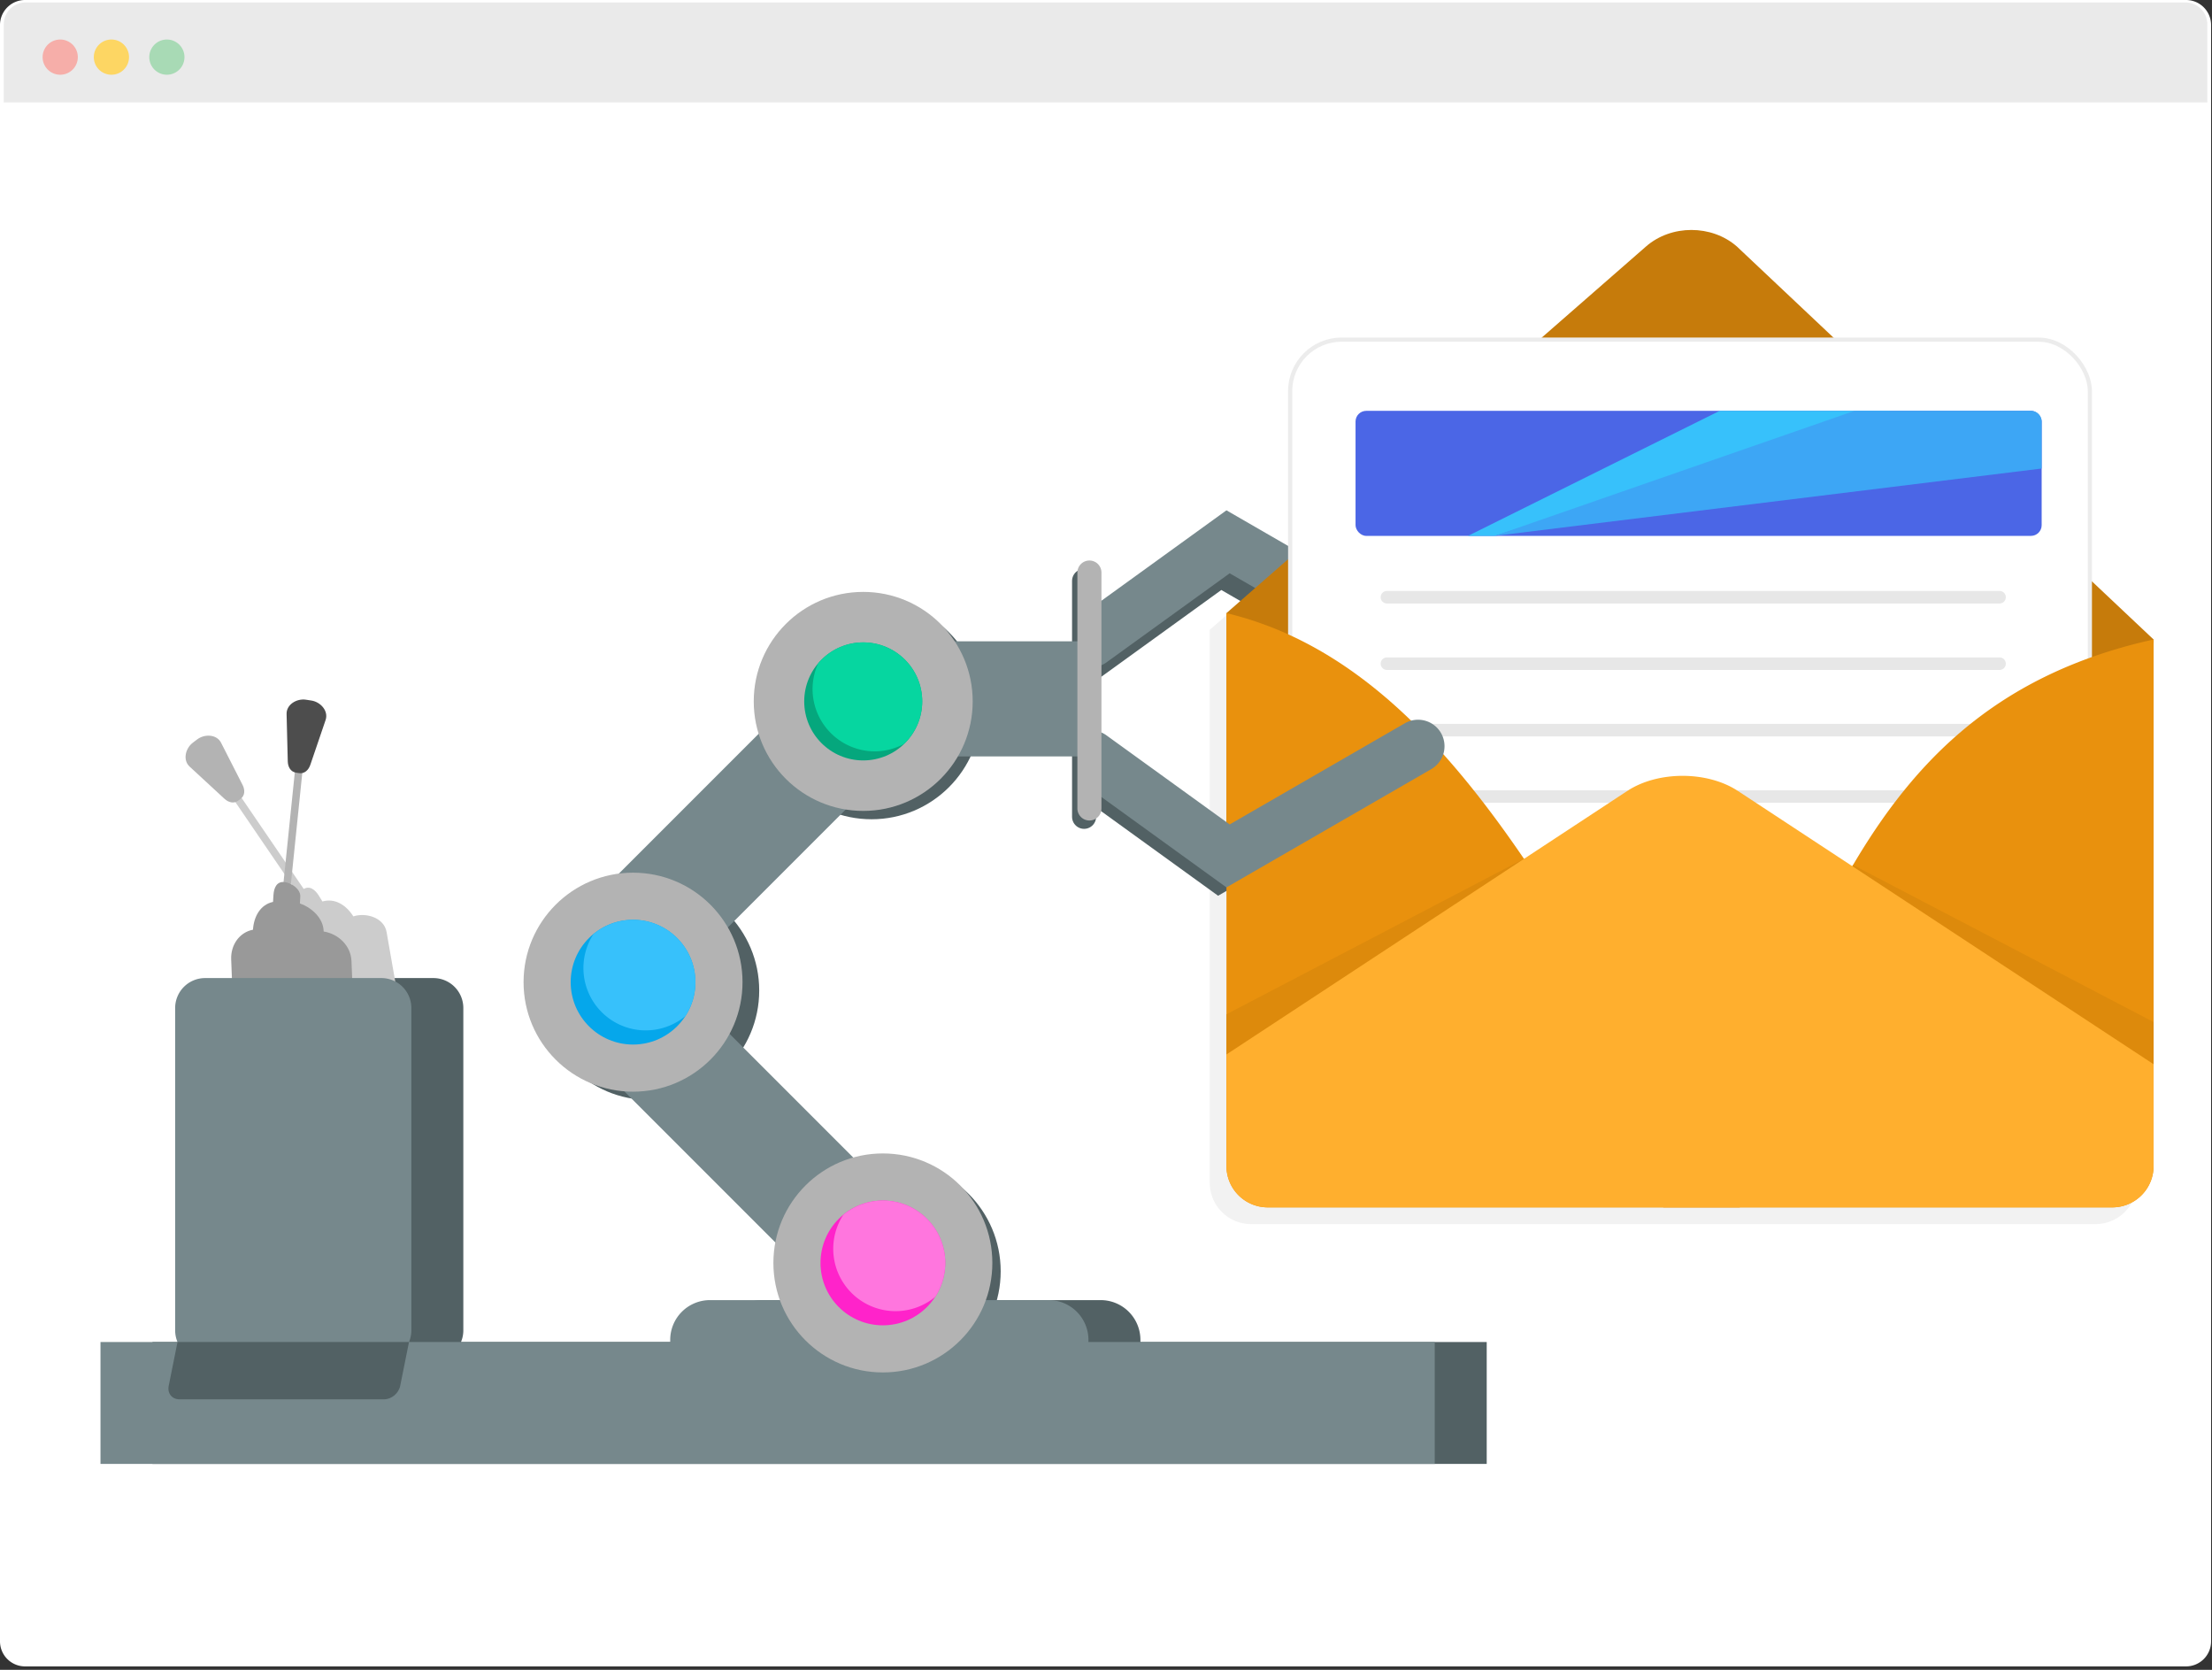 <svg xmlns="http://www.w3.org/2000/svg" width="530" height="400" fill="none"><rect width="100%" height="100%" fill="#333333" stroke="none"/><path fill="#fff" d="M6 0h517.782a6 6 0 0 1 6 6v387.179a6 6 0 0 1-6 6H6a6 6 0 0 1-6-6V6a6 6 0 0 1 6-6Z"/><path d="M61.613 234.293a7.177 7.177 0 0 0-7.193 7.193v77.184c0 .998.2 1.948.564 2.81H36.531v29.19h319.69v-29.19h-82.973v-.488a9.534 9.534 0 0 0-9.555-9.555H182.59a9.532 9.532 0 0 0-9.553 9.555v.488H110.45a7.209 7.209 0 0 0 .565-2.81v-77.184a7.177 7.177 0 0 0-7.194-7.193z" style="font-size:18.667px;line-height:1.25;font-family:Optima-Medium;-inkscape-font-specification:Optima-Medium;text-align:center;letter-spacing:0;word-spacing:0;text-anchor:middle;fill:#526164;fill-opacity:1;stroke:none;stroke-width:5.762;stroke-linecap:round;stroke-linejoin:round;stroke-miterlimit:4;stroke-dasharray:none;stroke-opacity:1;paint-order:markers fill stroke"/><path d="m55.136 187.108 23.918 35.04-1.503.992-23.85-34.945z" style="color:#000;fill:#ccc;-inkscape-stroke:none"/><path d="M70.024 222.662v-42.324" style="color:#000;fill:#b3b3b3;stroke-width:1.8;-inkscape-stroke:none"/><path d="m71.137 180.155-4.339 42.202 1.794.157 4.326-42.087z" style="color:#000;fill:#b3b3b3;-inkscape-stroke:none"/><path d="M72.638 213.041c1.48-.998 2.821.01 3.763 1.526l.856 1.377c2.954-.867 5.696.848 7.402 3.57 3.139-.998 7.374.354 7.966 3.74l3.404 19.438c.688 3.926-3.403 7.105-7.388 6.997l-14.432-.391c-3.984-.109-7.553-3.442-6.997-7.388l.774-5.499 1.986-8.453c-1.464-2.802-.249-6.376 1.812-8.613l-.856-1.377c-.942-1.516.23-3.928 1.71-4.927z" style="opacity:1;fill:#ccc;fill-opacity:1;stroke:none;stroke-width:1.658;stroke-linecap:round;stroke-linejoin:round;stroke-opacity:1"/><path d="M68.101 211.294c-1.776-.173-2.476 1.352-2.582 3.134l-.096 1.618c-3.011.645-4.605 3.459-4.809 6.665-3.235.618-5.355 3.648-5.223 7.083l.459 11.94c.153 3.983 3.21 7.196 7.195 7.196h14.437c3.986 0 7.355-3.213 7.196-7.196l-.462-11.515c-.147-3.674-3.13-6.519-6.665-7.079-.047-3.161-2.82-5.725-5.696-6.71l.096-1.619c.106-1.781-2.073-3.344-3.85-3.517z" style="opacity:1;fill:#999;fill-opacity:1;stroke:none;stroke-width:1.658;stroke-linecap:round;stroke-linejoin:round;stroke-opacity:1"/><path d="M401.271 59.087c-3.93 0-7.858 1.314-10.869 3.945L289.86 150.868V283.305c0 1.374.275 2.68.776 3.868 1 2.374 2.899 4.272 5.273 5.273 1.187.5 2.494.777 3.867.777H502.09a9.895 9.895 0 0 0 9.917-9.918V158.327c0-.39.043-.76 0-1.137l-99.864-94.158c-3.01-2.63-6.94-3.945-10.87-3.945z" style="fill:#f2f2f2;fill-opacity:1;stroke:none;stroke-width:1.643;stroke-linecap:round;stroke-linejoin:round"/><path d="m291.86 126.246-34.112 24.66v12.743a6.34 6.34 0 0 0 5.319-.944l29.565-21.374 41.968 24.231a6.34 6.34 0 0 0 8.66-2.321 6.34 6.34 0 0 0-2.321-8.659zM337.77 174.41a6.34 6.34 0 0 0-3.17.85l-41.968 24.23-29.565-21.372a6.34 6.34 0 0 0-5.32-.946v12.744l34.112 24.659 49.08-28.335a6.34 6.34 0 0 0 2.321-8.66 6.34 6.34 0 0 0-3.85-2.954 6.34 6.34 0 0 0-1.64-.216z" style="color:#000;font-size:18.667px;line-height:1.25;font-family:Optima-Medium;-inkscape-font-specification:Optima-Medium;text-align:center;letter-spacing:0;word-spacing:0;text-anchor:middle;fill:#526164;fill-opacity:1;stroke:none;stroke-width:5.762;stroke-linecap:round;stroke-miterlimit:4;stroke-dasharray:none;stroke-opacity:1"/><circle cx="213.537" cy="304.534" r="26.231" style="font-size:18.667px;line-height:1.25;font-family:Optima-Medium;-inkscape-font-specification:Optima-Medium;text-align:center;letter-spacing:0;word-spacing:0;text-anchor:middle;fill:#526164;fill-opacity:1;stroke:none;stroke-width:5.762;stroke-linecap:round;stroke-linejoin:round;stroke-miterlimit:4;stroke-dasharray:none;stroke-opacity:1;paint-order:markers fill stroke"/><circle cx="155.679" cy="237.277" r="26.231" style="font-size:18.667px;line-height:1.25;font-family:Optima-Medium;-inkscape-font-specification:Optima-Medium;text-align:center;letter-spacing:0;word-spacing:0;text-anchor:middle;fill:#526164;fill-opacity:1;stroke:none;stroke-width:5.762;stroke-linecap:round;stroke-linejoin:round;stroke-miterlimit:4;stroke-dasharray:none;stroke-opacity:1;paint-order:markers fill stroke"/><circle cx="208.829" cy="170.021" r="26.231" style="font-size:18.667px;line-height:1.25;font-family:Optima-Medium;-inkscape-font-specification:Optima-Medium;text-align:center;letter-spacing:0;word-spacing:0;text-anchor:middle;fill:#526164;fill-opacity:1;stroke:none;stroke-width:5.762;stroke-linecap:round;stroke-linejoin:round;stroke-miterlimit:4;stroke-dasharray:none;stroke-opacity:1;paint-order:markers fill stroke"/><path d="M6.139.59a5.24 5.24 0 0 0-5.24 5.238v18.71h527.984V5.827A5.238 5.238 0 0 0 523.645.59H6.139z" style="stroke:none;fill:#eaeaea;fill-opacity:1"/><path fill="#A8DAB5" d="M39.985 17.901a4.216 4.216 0 1 0 0-8.432 4.216 4.216 0 0 0 0 8.432Z"/><path fill="#F6AEA9" d="M14.429 17.902a4.217 4.217 0 1 0 0-8.434 4.217 4.217 0 0 0 0 8.434Z"/><path fill="#FDD663" d="M26.696 17.902a4.217 4.217 0 1 0 0-8.434 4.217 4.217 0 0 0 0 8.434Z"/><path d="m293.86 122.246-34.112 24.66v12.743a6.34 6.34 0 0 0 5.319-.944l29.565-21.374 41.968 24.231a6.34 6.34 0 0 0 8.66-2.321 6.34 6.34 0 0 0-2.321-8.659z" style="color:#000;font-size:18.667px;line-height:1.25;font-family:Optima-Medium;-inkscape-font-specification:Optima-Medium;text-align:center;letter-spacing:0;word-spacing:0;text-anchor:middle;fill:#76888c;fill-opacity:1;stroke:none;stroke-width:5.762;stroke-linecap:round;stroke-miterlimit:4;stroke-dasharray:none;stroke-opacity:1"/><g transform="translate(117.555 -36.724)"><path d="M287.717 91.81c-3.93 0-7.858 1.315-10.87 3.946l-100.542 87.836v65.707l15.716 13.73h163.317l43.113-37.666v-35.449l-99.863-94.158c-3.011-2.63-6.941-3.945-10.871-3.945z" style="fill:#c67b0b;fill-opacity:1;stroke:none;stroke-width:1.643;stroke-linecap:round;stroke-linejoin:round"/><rect width="191.608" height="189.638" x="191.574" y="118.084" ry="12.319" style="fill:#fff;fill-opacity:1;stroke:#ececec;stroke-width:1;stroke-linecap:round;stroke-linejoin:round;stroke-miterlimit:4;stroke-dasharray:none;stroke-opacity:1"/><path d="M214.758 178.287a1.5 1.5 0 0 0-1.5 1.5 1.5 1.5 0 0 0 1.5 1.5h146.785a1.5 1.5 0 0 0 1.5-1.5 1.5 1.5 0 0 0-1.5-1.5zm0 15.918a1.5 1.5 0 0 0-1.5 1.5 1.5 1.5 0 0 0 1.5 1.5h146.785a1.5 1.5 0 0 0 1.5-1.5 1.5 1.5 0 0 0-1.5-1.5zm0 15.918a1.5 1.5 0 0 0-1.5 1.5 1.5 1.5 0 0 0 1.5 1.5h146.785a1.5 1.5 0 0 0 1.5-1.5 1.5 1.5 0 0 0-1.5-1.5zm0 15.918a1.5 1.5 0 0 0-1.5 1.5 1.5 1.5 0 0 0 1.5 1.5h146.785a1.5 1.5 0 0 0 1.5-1.5 1.5 1.5 0 0 0-1.5-1.5z" style="color:#000;fill:#e7e7e7;stroke-linecap:round;-inkscape-stroke:none"/><path d="M176.305 183.592v132.437a9.895 9.895 0 0 0 9.915 9.918h113.104c-36.727-53.425-64.765-128.397-123.02-142.355Z" style="fill:#e9910d;fill-opacity:1;stroke:none;stroke-width:1px;stroke-linecap:butt;stroke-linejoin:miter;stroke-opacity:1"/><path d="m247.574 242.445-71.27 37.244v33.291c23.362-9.599 65.543-26.208 66.807-27.726.796-.955 9.139-11.257 17.827-21.967-4.35-7.123-8.78-14.121-13.364-20.842z" style="fill:#dd8a0c;fill-opacity:1;stroke:none;stroke-width:1px;stroke-linecap:butt;stroke-linejoin:miter;stroke-opacity:1"/><path d="M398.451 189.914c-78.729 17.393-79.219 90.093-117.506 136.033h107.59a9.895 9.895 0 0 0 9.916-9.918V191.05c0-.39.043-.758 0-1.136z" style="fill:#e9910d;fill-opacity:1;stroke:none;stroke-width:1px;stroke-linecap:butt;stroke-linejoin:miter;stroke-opacity:1"/><path d="M326.457 243.928c-4.546 7.704-8.598 15.757-12.518 23.902 6.501 8.01 13.51 16.666 14.141 17.424 1.328 1.593 48.018 19.921 70.371 29.19v-32.891z" style="fill:#dd8a0c;fill-opacity:1;stroke:none;stroke-width:1px;stroke-linecap:butt;stroke-linejoin:miter;stroke-opacity:1"/><path d="M285.595 222.574c-4.79 0-9.58 1.206-13.252 3.619l-96.039 63.123v26.713a9.895 9.895 0 0 0 9.916 9.918h202.315a9.895 9.895 0 0 0 9.916-9.918v-24.371l-99.602-65.465c-3.67-2.413-8.463-3.62-13.254-3.62z" style="fill:#ffaf2e;fill-opacity:1;stroke:none;stroke-width:1.399;stroke-linecap:round;stroke-linejoin:round"/><rect width="164.396" height="29.953" x="207.236" y="135.139" ry="2.566" style="opacity:1;fill:#4b66e6;fill-opacity:1;stroke:none;stroke-width:1;stroke-linecap:round;stroke-linejoin:round;stroke-miterlimit:4;stroke-dasharray:none;stroke-opacity:1"/><path d="M214.758 179.786h146.785M214.758 195.705h146.785M214.758 211.623h146.785M214.758 227.542h146.785" style="color:#000;fill:#e7e7e7;stroke-width:3;stroke-linecap:round;-inkscape-stroke:none"/><path d="M294.484 135.139c-29.778 14.807-51.369 25.52-60.302 29.953h6.398l94.926-29.953z" style="fill:#37c1fb;fill-opacity:1;stroke:none;stroke-width:1px;stroke-linecap:butt;stroke-linejoin:miter;stroke-opacity:1"/><path d="m326.795 135.139-86.215 29.953 131.053-16.137v-11.25a2.56 2.56 0 0 0-2.567-2.566z" style="fill:#3da6f5;fill-opacity:1;stroke:none;stroke-width:1px;stroke-linecap:butt;stroke-linejoin:miter;stroke-opacity:1"/></g><path d="M49.16 234.293a7.177 7.177 0 0 0-7.193 7.193v77.184c0 .998.2 1.948.564 2.81H24.078v29.19h319.69v-29.19h-82.973v-.488a9.534 9.534 0 0 0-9.555-9.555h-81.103a9.532 9.532 0 0 0-9.553 9.555v.488H97.996a7.209 7.209 0 0 0 .565-2.81v-77.184a7.177 7.177 0 0 0-7.194-7.193H49.16z" style="font-size:18.667px;line-height:1.25;font-family:Optima-Medium;-inkscape-font-specification:Optima-Medium;text-align:center;letter-spacing:0;word-spacing:0;text-anchor:middle;fill:#76888c;fill-opacity:1;stroke:none;stroke-width:5.762;stroke-linecap:round;stroke-linejoin:round;stroke-miterlimit:4;stroke-dasharray:none;stroke-opacity:1;paint-order:markers fill stroke"/><rect width="27.575" height="88.107" x="-79.084" y="273.546" ry="9.554" style="font-size:18.667px;line-height:1.25;font-family:Optima-Medium;-inkscape-font-specification:Optima-Medium;text-align:center;letter-spacing:0;word-spacing:0;text-anchor:middle;fill:#76888c;fill-opacity:1;stroke:none;stroke-width:5.762;stroke-linecap:round;stroke-linejoin:round;stroke-miterlimit:4;stroke-dasharray:none;stroke-opacity:1;paint-order:markers fill stroke" transform="rotate(-45)"/><circle cx="211.537" cy="302.534" r="26.231" style="font-size:18.667px;line-height:1.25;font-family:Optima-Medium;-inkscape-font-specification:Optima-Medium;text-align:center;letter-spacing:0;word-spacing:0;text-anchor:middle;fill:#b3b3b3;fill-opacity:1;stroke:none;stroke-width:5.762;stroke-linecap:round;stroke-linejoin:round;stroke-miterlimit:4;stroke-dasharray:none;stroke-opacity:1;paint-order:markers fill stroke"/><rect width="27.575" height="88.107" x="-280.405" y="-71.566" ry="9.554" style="font-size:18.667px;line-height:1.25;font-family:Optima-Medium;-inkscape-font-specification:Optima-Medium;text-align:center;letter-spacing:0;word-spacing:0;text-anchor:middle;fill:#76888c;fill-opacity:1;stroke:none;stroke-width:5.762;stroke-linecap:round;stroke-linejoin:round;stroke-miterlimit:4;stroke-dasharray:none;stroke-opacity:1;paint-order:markers fill stroke" transform="rotate(-135)"/><circle cx="151.679" cy="235.277" r="26.231" style="font-size:18.667px;line-height:1.25;font-family:Optima-Medium;-inkscape-font-specification:Optima-Medium;text-align:center;letter-spacing:0;word-spacing:0;text-anchor:middle;fill:#b3b3b3;fill-opacity:1;stroke:none;stroke-width:5.762;stroke-linecap:round;stroke-linejoin:round;stroke-miterlimit:4;stroke-dasharray:none;stroke-opacity:1;paint-order:markers fill stroke"/><circle cx="211.537" cy="302.534" r="14.943" style="font-size:18.667px;line-height:1.25;font-family:Optima-Medium;-inkscape-font-specification:Optima-Medium;text-align:center;letter-spacing:0;word-spacing:0;text-anchor:middle;fill:#ff23ca;fill-opacity:1;stroke:none;stroke-width:5.762;stroke-linecap:round;stroke-linejoin:round;stroke-miterlimit:4;stroke-dasharray:none;stroke-opacity:1;paint-order:markers fill stroke"/><circle cx="151.679" cy="235.277" r="14.943" style="font-size:18.667px;line-height:1.25;font-family:Optima-Medium;-inkscape-font-specification:Optima-Medium;text-align:center;letter-spacing:0;word-spacing:0;text-anchor:middle;fill:#05a7eb;fill-opacity:1;stroke:none;stroke-width:5.762;stroke-linecap:round;stroke-linejoin:round;stroke-miterlimit:4;stroke-dasharray:none;stroke-opacity:1;paint-order:markers fill stroke"/><path d="M339.77 172.41a6.34 6.34 0 0 0-3.17.85l-41.968 24.23-29.565-21.372a6.34 6.34 0 0 0-5.32-.946v12.744l34.112 24.659 49.08-28.335a6.34 6.34 0 0 0 2.321-8.66 6.34 6.34 0 0 0-3.85-2.954 6.34 6.34 0 0 0-1.64-.216z" style="color:#000;font-size:18.667px;line-height:1.25;font-family:Optima-Medium;-inkscape-font-specification:Optima-Medium;text-align:center;letter-spacing:0;word-spacing:0;text-anchor:middle;fill:#76888c;fill-opacity:1;stroke:none;stroke-width:5.762;stroke-linecap:round;stroke-miterlimit:4;stroke-dasharray:none;stroke-opacity:1"/><path d="M259.748 139.153v56.514" style="font-size:18.667px;line-height:1.25;font-family:Optima-Medium;-inkscape-font-specification:Optima-Medium;text-align:center;letter-spacing:0;word-spacing:0;text-anchor:middle;fill:#6f8286;fill-opacity:1;stroke:#526164;stroke-width:5.762;stroke-linecap:round;stroke-linejoin:miter;stroke-miterlimit:4;stroke-dasharray:none;stroke-opacity:1"/><rect width="27.575" height="62.118" x="-181.198" y="197.63" ry="0" style="font-size:18.667px;line-height:1.25;font-family:Optima-Medium;-inkscape-font-specification:Optima-Medium;text-align:center;letter-spacing:0;word-spacing:0;text-anchor:middle;fill:#76888c;fill-opacity:1;stroke:none;stroke-width:5.762;stroke-linecap:round;stroke-linejoin:round;stroke-miterlimit:4;stroke-dasharray:none;stroke-opacity:1;paint-order:markers fill stroke" transform="rotate(-90)"/><path d="M259.748 139.153v56.514" style="color:#000;-inkscape-font-specification:Optima-Medium;fill:#b3b3b3;stroke-width:5.762;stroke-linecap:round;-inkscape-stroke:none"/><path d="M261.029 134.271a2.881 2.881 0 0 0-2.881 2.883v56.512a2.881 2.881 0 0 0 2.88 2.883 2.881 2.881 0 0 0 2.881-2.883v-56.512a2.881 2.881 0 0 0-2.88-2.883z" style="color:#000;-inkscape-font-specification:Optima-Medium;fill:#b3b3b3;stroke-linecap:round;-inkscape-stroke:none"/><circle cx="206.829" cy="168.021" r="26.231" style="font-size:18.667px;line-height:1.25;font-family:Optima-Medium;-inkscape-font-specification:Optima-Medium;text-align:center;letter-spacing:0;word-spacing:0;text-anchor:middle;fill:#b3b3b3;fill-opacity:1;stroke:none;stroke-width:5.762;stroke-linecap:round;stroke-linejoin:round;stroke-miterlimit:4;stroke-dasharray:none;stroke-opacity:1;paint-order:markers fill stroke"/><circle cx="206.829" cy="168.021" r="14.137" style="font-size:18.667px;line-height:1.25;font-family:Optima-Medium;-inkscape-font-specification:Optima-Medium;text-align:center;letter-spacing:0;word-spacing:0;text-anchor:middle;fill:#05a77d;fill-opacity:1;stroke:none;stroke-width:5.762;stroke-linecap:round;stroke-linejoin:round;stroke-miterlimit:4;stroke-dasharray:none;stroke-opacity:1;paint-order:markers fill stroke"/><path d="M211.537 287.592a14.943 14.943 0 0 0-9.478 3.418 14.943 14.943 0 0 0-2.413 8.133 14.943 14.943 0 0 0 14.944 14.943 14.943 14.943 0 0 0 9.478-3.42 14.943 14.943 0 0 0 2.412-8.13 14.943 14.943 0 0 0-14.943-14.944z" style="font-size:18.667px;line-height:1.25;font-family:Optima-Medium;-inkscape-font-specification:Optima-Medium;text-align:center;letter-spacing:0;word-spacing:0;text-anchor:middle;fill:#ff76de;fill-opacity:1;stroke:none;stroke-width:5.762;stroke-linecap:round;stroke-linejoin:round;stroke-miterlimit:4;stroke-dasharray:none;stroke-opacity:1;paint-order:markers fill stroke"/><path d="M151.679 220.334a14.943 14.943 0 0 0-9.479 3.418 14.943 14.943 0 0 0-2.412 8.133 14.943 14.943 0 0 0 14.943 14.943 14.943 14.943 0 0 0 9.479-3.42 14.943 14.943 0 0 0 2.412-8.13 14.943 14.943 0 0 0-14.943-14.944z" style="font-size:18.667px;line-height:1.25;font-family:Optima-Medium;-inkscape-font-specification:Optima-Medium;text-align:center;letter-spacing:0;word-spacing:0;text-anchor:middle;fill:#37c1fb;fill-opacity:1;stroke:none;stroke-width:5.762;stroke-linecap:round;stroke-linejoin:round;stroke-miterlimit:4;stroke-dasharray:none;stroke-opacity:1;paint-order:markers fill stroke"/><path d="M206.83 153.883a14.137 14.137 0 0 0-10.795 5.025 14.943 14.943 0 0 0-1.344 6.137 14.943 14.943 0 0 0 14.944 14.943 14.943 14.943 0 0 0 6.933-1.763 14.137 14.137 0 0 0 4.399-10.204 14.137 14.137 0 0 0-14.137-14.138z" style="font-size:18.667px;line-height:1.25;font-family:Optima-Medium;-inkscape-font-specification:Optima-Medium;text-align:center;letter-spacing:0;word-spacing:0;text-anchor:middle;fill:#06d6a0;fill-opacity:1;stroke:none;stroke-width:5.762;stroke-linecap:round;stroke-linejoin:round;stroke-miterlimit:4;stroke-dasharray:none;stroke-opacity:1;paint-order:markers fill stroke"/><path d="m73.323 167.615 1.275.195c2.237.342 4.151 2.514 3.42 4.656l-3.668 10.76c-.422 1.237-1.396 2.173-2.688 1.975l-.736-.112c-1.291-.198-1.942-1.382-1.975-2.688l-.284-11.365c-.057-2.263 2.418-3.763 4.656-3.421z" style="opacity:1;fill:#4d4d4d;stroke-width:1.658;stroke-linecap:round;stroke-linejoin:round"/><path d="m47.242 177.123-1.029.779c-1.804 1.366-2.453 4.188-.79 5.723l8.352 7.714c.96.886 2.262 1.245 3.303.456l.594-.45c1.041-.789 1.05-2.14.456-3.303l-5.163-10.13c-1.028-2.016-3.92-2.156-5.724-.79z" style="opacity:1;fill:#b3b3b3;stroke-width:1.658;stroke-linecap:round;stroke-linejoin:round"/><path d="m42.531 321.48-2.11 10.506c-.357 1.783.79 3.217 2.572 3.217h49.03c1.783 0 3.506-1.434 3.864-3.217l2.11-10.506z" style="opacity:1;fill:#526164;fill-opacity:1;stroke:none;stroke-width:1.915;stroke-linecap:round;stroke-linejoin:round;stroke-miterlimit:4;stroke-dasharray:none;stroke-opacity:1"/></svg>
